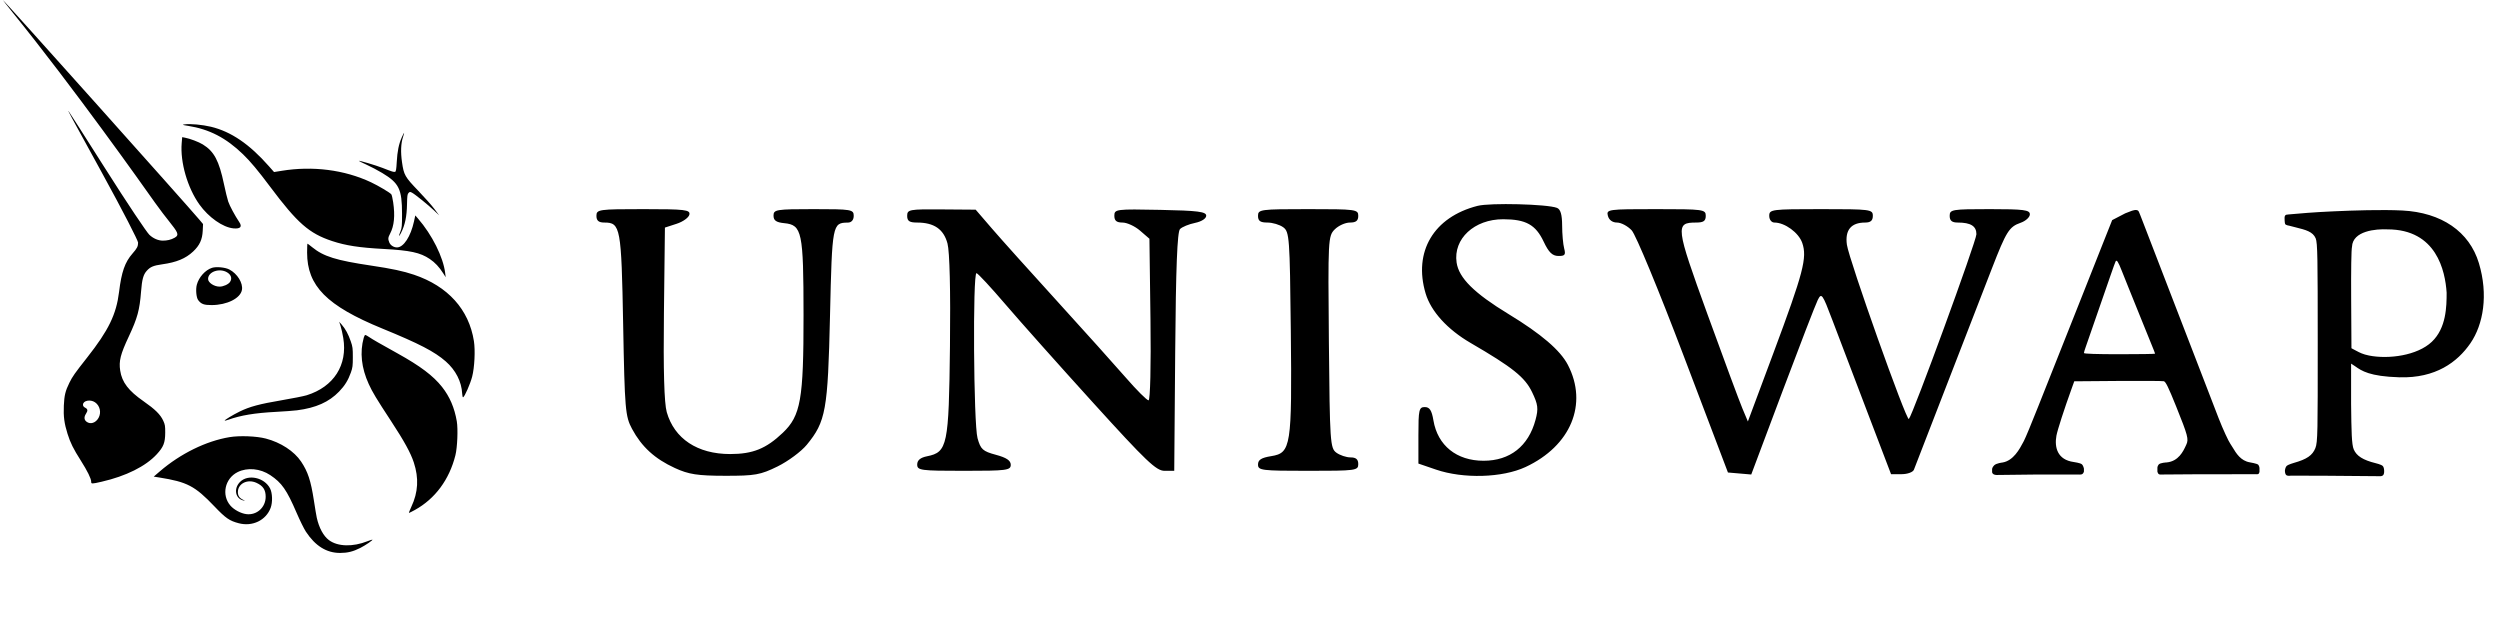 <svg width="152" height="38" viewBox="0 0 152 38" fill="none" xmlns="http://www.w3.org/2000/svg">
<g clip-path="url(#clip0_589_366)">
<path fill-rule="evenodd" clip-rule="evenodd" d="M0.758 0.745C4.526 5.4 8.663 11.248 9.332 12.193C9.368 12.244 9.394 12.28 9.409 12.302C9.766 12.804 10.06 13.177 10.284 13.46C10.78 14.089 10.928 14.276 10.632 14.447C10.393 14.585 10.146 14.631 9.9 14.631C9.622 14.631 9.309 14.495 9.08 14.274C8.919 14.118 7.815 12.487 6.312 10.113C5.162 8.297 4.2 6.79 4.174 6.765C4.113 6.707 4.114 6.709 6.195 10.499C7.502 12.878 8.396 14.637 8.396 14.75C8.396 14.978 8.334 15.099 8.057 15.414C7.595 15.939 7.388 16.529 7.239 17.75C7.071 19.118 6.601 20.085 5.297 21.74C4.534 22.709 4.41 22.886 4.217 23.276C3.974 23.768 3.908 24.043 3.881 24.664C3.852 25.321 3.908 25.745 4.105 26.372C4.277 26.922 4.457 27.285 4.918 28.01C5.315 28.636 5.544 29.102 5.544 29.284C5.544 29.428 5.571 29.429 6.186 29.287C7.659 28.949 8.855 28.353 9.528 27.623C9.944 27.172 10.042 26.922 10.045 26.303C10.047 25.899 10.033 25.814 9.926 25.581C9.751 25.202 9.432 24.887 8.73 24.398C7.81 23.758 7.417 23.242 7.308 22.534C7.219 21.952 7.322 21.542 7.832 20.456C8.358 19.332 8.489 18.853 8.577 17.72C8.634 16.988 8.713 16.699 8.92 16.468C9.135 16.226 9.329 16.144 9.863 16.07C10.732 15.949 11.286 15.72 11.741 15.293C12.136 14.923 12.301 14.566 12.326 14.029L12.345 13.622L12.125 13.36C11.326 12.412 0.223 0 0.174 0C0.164 0 0.427 0.335 0.758 0.745ZM5.992 25.407C6.173 25.081 6.077 24.663 5.775 24.458C5.489 24.265 5.046 24.356 5.046 24.608C5.046 24.685 5.087 24.741 5.181 24.79C5.34 24.873 5.351 24.966 5.227 25.157C5.1 25.35 5.111 25.52 5.255 25.635C5.489 25.821 5.819 25.719 5.992 25.407ZM11.429 7.651C11.072 7.595 11.057 7.588 11.225 7.562C11.547 7.512 12.306 7.581 12.829 7.707C14.05 8.003 15.161 8.759 16.347 10.103L16.662 10.46L17.113 10.387C19.011 10.076 20.943 10.323 22.559 11.083C23.003 11.292 23.704 11.708 23.792 11.815C23.82 11.849 23.871 12.068 23.905 12.302C24.026 13.112 23.965 13.732 23.722 14.196C23.59 14.448 23.582 14.528 23.671 14.744C23.742 14.916 23.941 15.044 24.137 15.043C24.538 15.043 24.97 14.382 25.171 13.463L25.25 13.098L25.408 13.28C26.272 14.276 26.951 15.636 27.067 16.603L27.098 16.855L26.953 16.626C26.703 16.231 26.451 15.963 26.13 15.746C25.55 15.355 24.937 15.223 23.313 15.136C21.846 15.057 21.016 14.929 20.193 14.656C18.793 14.191 18.087 13.573 16.423 11.351C15.685 10.365 15.228 9.819 14.774 9.379C13.741 8.38 12.727 7.856 11.429 7.651ZM24.122 9.854C24.159 9.193 24.248 8.757 24.425 8.359C24.495 8.201 24.56 8.072 24.57 8.072C24.581 8.072 24.55 8.189 24.503 8.331C24.374 8.717 24.353 9.246 24.442 9.861C24.554 10.641 24.618 10.754 25.428 11.597C25.809 11.992 26.251 12.491 26.411 12.705L26.703 13.094L26.411 12.816C26.055 12.476 25.235 11.812 25.054 11.718C24.933 11.654 24.915 11.655 24.84 11.731C24.771 11.801 24.756 11.906 24.747 12.402C24.732 13.176 24.628 13.673 24.378 14.17C24.243 14.438 24.221 14.381 24.344 14.078C24.435 13.851 24.444 13.752 24.444 13.003C24.442 11.497 24.267 11.136 23.237 10.516C22.976 10.359 22.547 10.132 22.282 10.012C22.018 9.893 21.808 9.788 21.815 9.78C21.844 9.751 22.849 10.049 23.253 10.207C23.854 10.443 23.953 10.473 24.026 10.445C24.075 10.426 24.099 10.281 24.122 9.854ZM11.047 8.699C10.95 9.861 11.398 11.415 12.121 12.429C12.682 13.215 13.552 13.826 14.194 13.885C14.614 13.924 14.74 13.79 14.55 13.507C14.286 13.115 13.961 12.511 13.875 12.252C13.822 12.091 13.706 11.616 13.618 11.197C13.316 9.765 13.019 9.207 12.334 8.784C12.084 8.629 11.551 8.427 11.242 8.37L11.077 8.339L11.047 8.699ZM23.245 19.976C19.863 18.59 18.672 17.387 18.672 15.357C18.672 15.059 18.683 14.814 18.695 14.814C18.707 14.814 18.838 14.913 18.985 15.033C19.671 15.593 20.439 15.832 22.565 16.148C23.816 16.334 24.52 16.484 25.169 16.703C27.233 17.4 28.51 18.813 28.814 20.739C28.903 21.299 28.851 22.348 28.707 22.901C28.594 23.338 28.248 24.125 28.157 24.155C28.131 24.164 28.107 24.065 28.1 23.93C28.065 23.207 27.706 22.503 27.103 21.975C26.418 21.376 25.497 20.898 23.245 19.976ZM20.708 19.823C20.755 19.967 20.829 20.294 20.871 20.551C21.142 22.192 20.296 23.517 18.65 24.031C18.476 24.085 17.789 24.222 17.125 24.335C15.779 24.563 15.179 24.724 14.575 25.02C14.148 25.23 13.63 25.544 13.66 25.575C13.67 25.585 13.768 25.561 13.877 25.522C14.638 25.25 15.485 25.11 16.771 25.042C17.281 25.015 17.862 24.972 18.061 24.946C19.207 24.799 20.002 24.445 20.619 23.805C20.963 23.449 21.168 23.117 21.333 22.65C21.438 22.353 21.452 22.243 21.452 21.717C21.453 21.181 21.441 21.083 21.327 20.754C21.179 20.322 21.003 19.998 20.782 19.744L20.621 19.561L20.708 19.823ZM22.421 23.353C21.972 22.37 21.869 21.421 22.115 20.536C22.141 20.441 22.183 20.364 22.209 20.364C22.234 20.364 22.34 20.422 22.445 20.494C22.651 20.635 23.067 20.874 24.173 21.488C25.553 22.254 26.34 22.847 26.876 23.525C27.344 24.119 27.634 24.794 27.774 25.619C27.853 26.086 27.807 27.209 27.689 27.679C27.318 29.162 26.455 30.326 25.225 31.006C25.045 31.105 24.883 31.187 24.865 31.187C24.848 31.188 24.914 31.018 25.011 30.81C25.425 29.929 25.472 29.072 25.16 28.119C24.968 27.535 24.577 26.823 23.788 25.619C22.871 24.219 22.647 23.847 22.421 23.353ZM13.958 26.578C12.536 26.813 10.975 27.579 9.72 28.657L9.346 28.978L9.675 29.03C11.388 29.303 11.849 29.544 13.038 30.79C13.722 31.507 13.953 31.667 14.52 31.814C15.353 32.031 16.174 31.633 16.456 30.876C16.582 30.538 16.565 29.979 16.421 29.698C16.077 29.028 15.076 28.812 14.593 29.302C14.19 29.71 14.307 30.326 14.808 30.431C14.923 30.456 14.92 30.451 14.779 30.386C14.56 30.285 14.464 30.145 14.463 29.922C14.46 29.4 15.048 29.106 15.594 29.357C15.994 29.541 16.153 29.781 16.153 30.202C16.153 30.85 15.611 31.338 14.98 31.259C14.643 31.216 14.231 30.996 14.01 30.742C13.454 30.102 13.67 29.092 14.447 28.704C15.038 28.409 15.824 28.482 16.433 28.888C17.134 29.355 17.431 29.781 18.034 31.181C18.231 31.637 18.483 32.15 18.596 32.322C19.167 33.192 19.852 33.619 20.676 33.619C21.131 33.619 21.473 33.534 21.903 33.316C22.223 33.153 22.676 32.844 22.644 32.811C22.634 32.802 22.502 32.844 22.349 32.904C21.449 33.262 20.534 33.237 20.002 32.841C19.667 32.592 19.398 32.095 19.259 31.474C19.235 31.367 19.155 30.892 19.083 30.419C18.898 29.221 18.72 28.682 18.307 28.064C17.883 27.432 17.07 26.901 16.16 26.664C15.592 26.516 14.571 26.476 13.958 26.578ZM11.966 17.313C12.089 16.851 12.486 16.411 12.894 16.283C13.154 16.202 13.69 16.254 13.942 16.384C14.431 16.637 14.786 17.214 14.709 17.63C14.615 18.137 13.807 18.543 12.878 18.549C12.403 18.552 12.227 18.488 12.046 18.241C11.934 18.089 11.891 17.595 11.966 17.313ZM13.818 16.565C14.061 16.717 14.124 16.941 13.981 17.148C13.882 17.291 13.576 17.427 13.353 17.427C13.017 17.427 12.651 17.184 12.651 16.962C12.651 16.516 13.353 16.277 13.818 16.565ZM86.678 17.843C85.919 15.302 87.17 13.194 89.838 12.516C90.604 12.322 94.069 12.409 94.662 12.638C94.88 12.722 94.975 13.044 94.978 13.706C94.979 14.226 95.035 14.859 95.103 15.112C95.205 15.494 95.145 15.569 94.744 15.563C94.382 15.557 94.163 15.344 93.857 14.696C93.369 13.662 92.777 13.334 91.399 13.33C89.639 13.325 88.351 14.519 88.561 15.961C88.697 16.9 89.628 17.824 91.717 19.094C93.704 20.302 94.865 21.295 95.327 22.185C96.563 24.564 95.507 27.111 92.754 28.394C91.34 29.052 88.971 29.12 87.305 28.55L86.239 28.185V26.468C86.239 24.913 86.276 24.75 86.627 24.75C86.922 24.75 87.049 24.946 87.152 25.56C87.409 27.087 88.561 28.014 90.201 28.014C91.807 28.014 92.93 27.13 93.36 25.526C93.543 24.843 93.512 24.591 93.148 23.837C92.713 22.933 91.963 22.334 89.416 20.853C88.002 20.031 87.003 18.933 86.678 17.843ZM36.746 13.531C36.398 13.531 36.263 13.416 36.263 13.123C36.263 12.734 36.398 12.715 39.122 12.715C41.65 12.715 41.973 12.753 41.915 13.045C41.879 13.227 41.529 13.48 41.138 13.606L40.427 13.837L40.367 19.038C40.326 22.509 40.383 24.512 40.538 25.056C40.999 26.675 42.406 27.606 44.391 27.606C45.773 27.606 46.58 27.28 47.594 26.314C48.685 25.274 48.859 24.287 48.855 19.154C48.852 14.092 48.764 13.674 47.685 13.569C47.194 13.521 47.03 13.406 47.03 13.11C47.03 12.741 47.192 12.715 49.468 12.715C51.77 12.715 51.906 12.737 51.906 13.123C51.906 13.374 51.769 13.532 51.55 13.534C50.609 13.542 50.592 13.632 50.465 19.184C50.334 24.949 50.211 25.631 49.052 27.043C48.717 27.451 47.92 28.042 47.28 28.358C46.236 28.872 45.905 28.931 44.084 28.928C42.406 28.925 41.876 28.843 41.037 28.458C39.812 27.896 39.015 27.169 38.428 26.076C38.018 25.313 37.983 24.9 37.888 19.732C37.779 13.816 37.727 13.531 36.746 13.531ZM55.756 13.531C55.291 13.531 55.156 13.438 55.156 13.123C55.156 12.74 55.286 12.716 57.238 12.732L59.321 12.748L60.317 13.904C60.865 14.54 62.65 16.529 64.285 18.324C65.919 20.12 67.795 22.208 68.454 22.965C69.113 23.723 69.733 24.342 69.833 24.342C69.934 24.342 69.985 22.203 69.949 19.428L69.885 14.515L69.315 14.023C69.001 13.752 68.522 13.531 68.248 13.531C67.885 13.531 67.752 13.42 67.752 13.117C67.752 12.719 67.855 12.705 70.545 12.76C72.832 12.806 73.338 12.871 73.338 13.114C73.338 13.288 73.056 13.47 72.659 13.552C72.286 13.628 71.874 13.797 71.745 13.927C71.578 14.094 71.493 16.26 71.452 21.394L71.394 28.626H70.805C70.298 28.626 69.695 28.051 66.469 24.495C64.408 22.223 62.002 19.523 61.123 18.495C60.243 17.466 59.455 16.617 59.371 16.608C59.136 16.581 59.193 25.769 59.434 26.641C59.622 27.32 59.751 27.437 60.55 27.652C61.194 27.825 61.454 28 61.454 28.26C61.454 28.595 61.209 28.626 58.61 28.626C55.964 28.626 55.766 28.599 55.766 28.244C55.766 27.983 55.957 27.823 56.366 27.741C57.606 27.491 57.689 27.096 57.758 21.052C57.797 17.668 57.74 15.299 57.607 14.803C57.373 13.931 56.791 13.531 55.756 13.531ZM77.058 13.531C76.623 13.531 76.487 13.434 76.487 13.123C76.487 12.733 76.623 12.715 79.535 12.715C82.447 12.715 82.582 12.733 82.582 13.123C82.582 13.422 82.447 13.531 82.074 13.531C81.795 13.531 81.38 13.718 81.152 13.947C80.749 14.351 80.739 14.552 80.796 20.797C80.852 26.894 80.876 27.247 81.249 27.521C81.466 27.68 81.855 27.81 82.113 27.81C82.447 27.81 82.582 27.928 82.582 28.218C82.582 28.608 82.447 28.626 79.535 28.626C76.692 28.626 76.487 28.6 76.487 28.244C76.487 27.957 76.687 27.83 77.292 27.733C78.494 27.54 78.556 27.145 78.481 20.093C78.421 14.445 78.395 14.093 78.023 13.82C77.806 13.661 77.372 13.531 77.058 13.531ZM98.315 13.531C98.037 13.531 97.826 13.376 97.76 13.123C97.657 12.728 97.754 12.715 100.682 12.715C103.575 12.715 103.71 12.733 103.71 13.123C103.71 13.436 103.575 13.531 103.125 13.531C101.847 13.531 101.875 13.764 103.811 19.099C104.796 21.814 105.753 24.394 105.937 24.831L106.271 25.626L107.823 21.465C109.649 16.567 109.886 15.662 109.576 14.768C109.36 14.146 108.519 13.531 107.885 13.531C107.706 13.531 107.57 13.355 107.57 13.123C107.57 12.732 107.706 12.715 110.719 12.715C113.733 12.715 113.868 12.732 113.868 13.123C113.868 13.413 113.733 13.531 113.399 13.531C112.545 13.531 112.168 13.988 112.291 14.877C112.417 15.791 115.911 25.622 116.058 25.475C116.296 25.236 120.166 14.653 120.166 14.24C120.166 13.746 119.821 13.531 119.032 13.531C118.676 13.531 118.541 13.418 118.541 13.123C118.541 12.737 118.676 12.715 120.979 12.715C123.046 12.715 123.416 12.763 123.416 13.031C123.416 13.206 123.163 13.437 122.853 13.545C122.157 13.789 121.982 14.067 121.108 16.321C120.725 17.311 119.524 20.408 118.44 23.204C117.356 26 116.423 28.41 116.366 28.559C116.309 28.708 115.973 28.83 115.619 28.83H114.976L113.517 25.005C112.714 22.902 111.766 20.41 111.41 19.467C110.799 17.852 110.748 17.782 110.518 18.243C110.384 18.512 109.42 21.009 108.375 23.791L106.476 28.85L105.768 28.789L105.059 28.728L102.355 21.604C100.845 17.624 99.456 14.271 99.208 14.006C98.963 13.744 98.562 13.531 98.315 13.531ZM138.936 13.617C138.902 13.54 138.902 13.261 138.902 13.261C138.902 13.261 138.895 13.161 138.937 13.107C138.978 13.054 138.993 13.052 139.142 13.038L139.144 13.038C139.692 12.985 140.793 12.897 141.711 12.857C141.795 12.853 141.889 12.848 141.99 12.844L141.993 12.844L141.994 12.844L141.995 12.844C143.005 12.797 144.814 12.736 146.057 12.798C148.442 12.918 150.139 14.08 150.717 16C151.295 17.92 150.99 19.722 150.202 20.869C149.413 22.016 148.088 23.004 145.886 22.94C144.067 22.887 143.581 22.544 143.192 22.269C143.11 22.212 143.032 22.157 142.947 22.108V24.556C142.966 26.226 142.98 27.028 143.108 27.325C143.281 27.725 143.672 27.971 144.434 28.16C144.434 28.16 144.778 28.241 144.867 28.328C144.956 28.415 144.956 28.607 144.956 28.607C144.956 28.607 144.974 28.788 144.903 28.879C144.831 28.971 144.693 28.953 144.693 28.953L141.321 28.925L139.288 28.92C139.288 28.92 139.075 28.961 138.995 28.875C138.915 28.788 138.922 28.608 138.922 28.608C138.922 28.608 138.94 28.413 139.033 28.327C139.126 28.239 139.474 28.142 139.474 28.142C140.258 27.921 140.598 27.686 140.775 27.244C140.919 26.887 140.919 26.227 140.918 20.833C140.917 15.719 140.909 14.764 140.793 14.49C140.621 14.084 140.189 13.976 139.575 13.823L139.575 13.823C139.453 13.793 139.324 13.76 139.189 13.724C139.189 13.724 138.97 13.695 138.936 13.617ZM148.755 17.791C148.755 18.629 148.74 19.942 147.854 20.782C146.968 21.621 145.223 21.851 144.039 21.617C143.666 21.544 143.452 21.43 143.288 21.342L143.271 21.334L142.968 21.173L142.951 18.226C142.94 16.38 142.959 15.177 143.002 15.005C143.041 14.031 144.466 13.91 145.163 13.946C148.142 13.946 148.668 16.476 148.755 17.791ZM129.582 12.829C129.582 12.829 129.436 12.885 129.215 12.97L128.42 13.383L127.847 14.825C127.532 15.617 126.956 17.072 126.567 18.057C125.858 19.853 125.39 21.032 124.897 22.263C124.752 22.625 124.314 23.728 123.924 24.713C123.535 25.699 123.145 26.637 123.058 26.798C123.044 26.825 123.029 26.853 123.013 26.884C122.795 27.297 122.416 28.014 121.747 28.122C121.747 28.122 121.379 28.159 121.243 28.294C121.107 28.43 121.12 28.541 121.12 28.541V28.712C121.12 28.712 121.133 28.794 121.21 28.836C121.287 28.877 121.391 28.879 121.391 28.879L123.838 28.851H126.367C126.367 28.851 126.546 28.872 126.615 28.815C126.684 28.757 126.703 28.672 126.703 28.672V28.492C126.703 28.492 126.667 28.297 126.567 28.221C126.467 28.145 126.092 28.092 126.092 28.092C125.079 27.958 124.905 27.187 125.03 26.493C125.092 26.152 125.498 24.891 125.957 23.622L126.115 23.183L128.765 23.162C130.222 23.151 131.48 23.159 131.561 23.179C131.676 23.209 131.837 23.538 132.31 24.712C133.026 26.49 133.083 26.706 132.925 27.039C132.915 27.059 132.905 27.082 132.894 27.106C132.745 27.427 132.456 28.052 131.728 28.116C131.728 28.116 131.341 28.13 131.245 28.246C131.149 28.363 131.17 28.497 131.17 28.497V28.674C131.17 28.674 131.196 28.779 131.245 28.82C131.295 28.861 131.379 28.851 131.379 28.851L133.784 28.834L137.165 28.833C137.165 28.833 137.298 28.848 137.334 28.796C137.37 28.745 137.377 28.684 137.377 28.684V28.448C137.377 28.448 137.362 28.322 137.297 28.253C137.232 28.184 136.794 28.111 136.794 28.111C136.234 28.02 135.955 27.554 135.747 27.207C135.694 27.118 135.646 27.038 135.599 26.973C135.503 26.841 135.159 26.116 134.889 25.419C134.62 24.723 134.013 23.148 133.54 21.921C133.066 20.695 132.406 18.983 132.072 18.118C131.738 17.253 131.104 15.607 130.662 14.461C130.59 14.273 130.525 14.104 130.466 13.952L130.466 13.952C130.17 13.182 130.051 12.871 130.018 12.829C129.911 12.692 129.582 12.829 129.582 12.829ZM129.424 17.514C129.317 17.253 129.13 16.784 129.007 16.472C128.784 15.905 128.699 15.775 128.63 15.892C128.61 15.926 128.469 16.313 128.318 16.753C127.337 19.596 126.893 20.877 126.804 21.118C126.748 21.27 126.703 21.426 126.703 21.465C126.703 21.511 127.5 21.537 128.867 21.537C130.057 21.537 131.03 21.522 131.03 21.504C131.03 21.486 130.924 21.214 130.794 20.901C130.665 20.587 130.347 19.803 130.089 19.16C129.83 18.516 129.531 17.776 129.424 17.514Z" fill="#FF007A" style="fill:#FF007A;fill:color(display-p3 1 0 0.478);fill-opacity:1;"/>
</g>
<defs>
<clipPath id="clip0_589_366">
<rect width="151" height="38" fill="white" style="fill:white;fill-opacity:1;" transform="translate(0.168)"/>
</clipPath>
</defs>
</svg>
